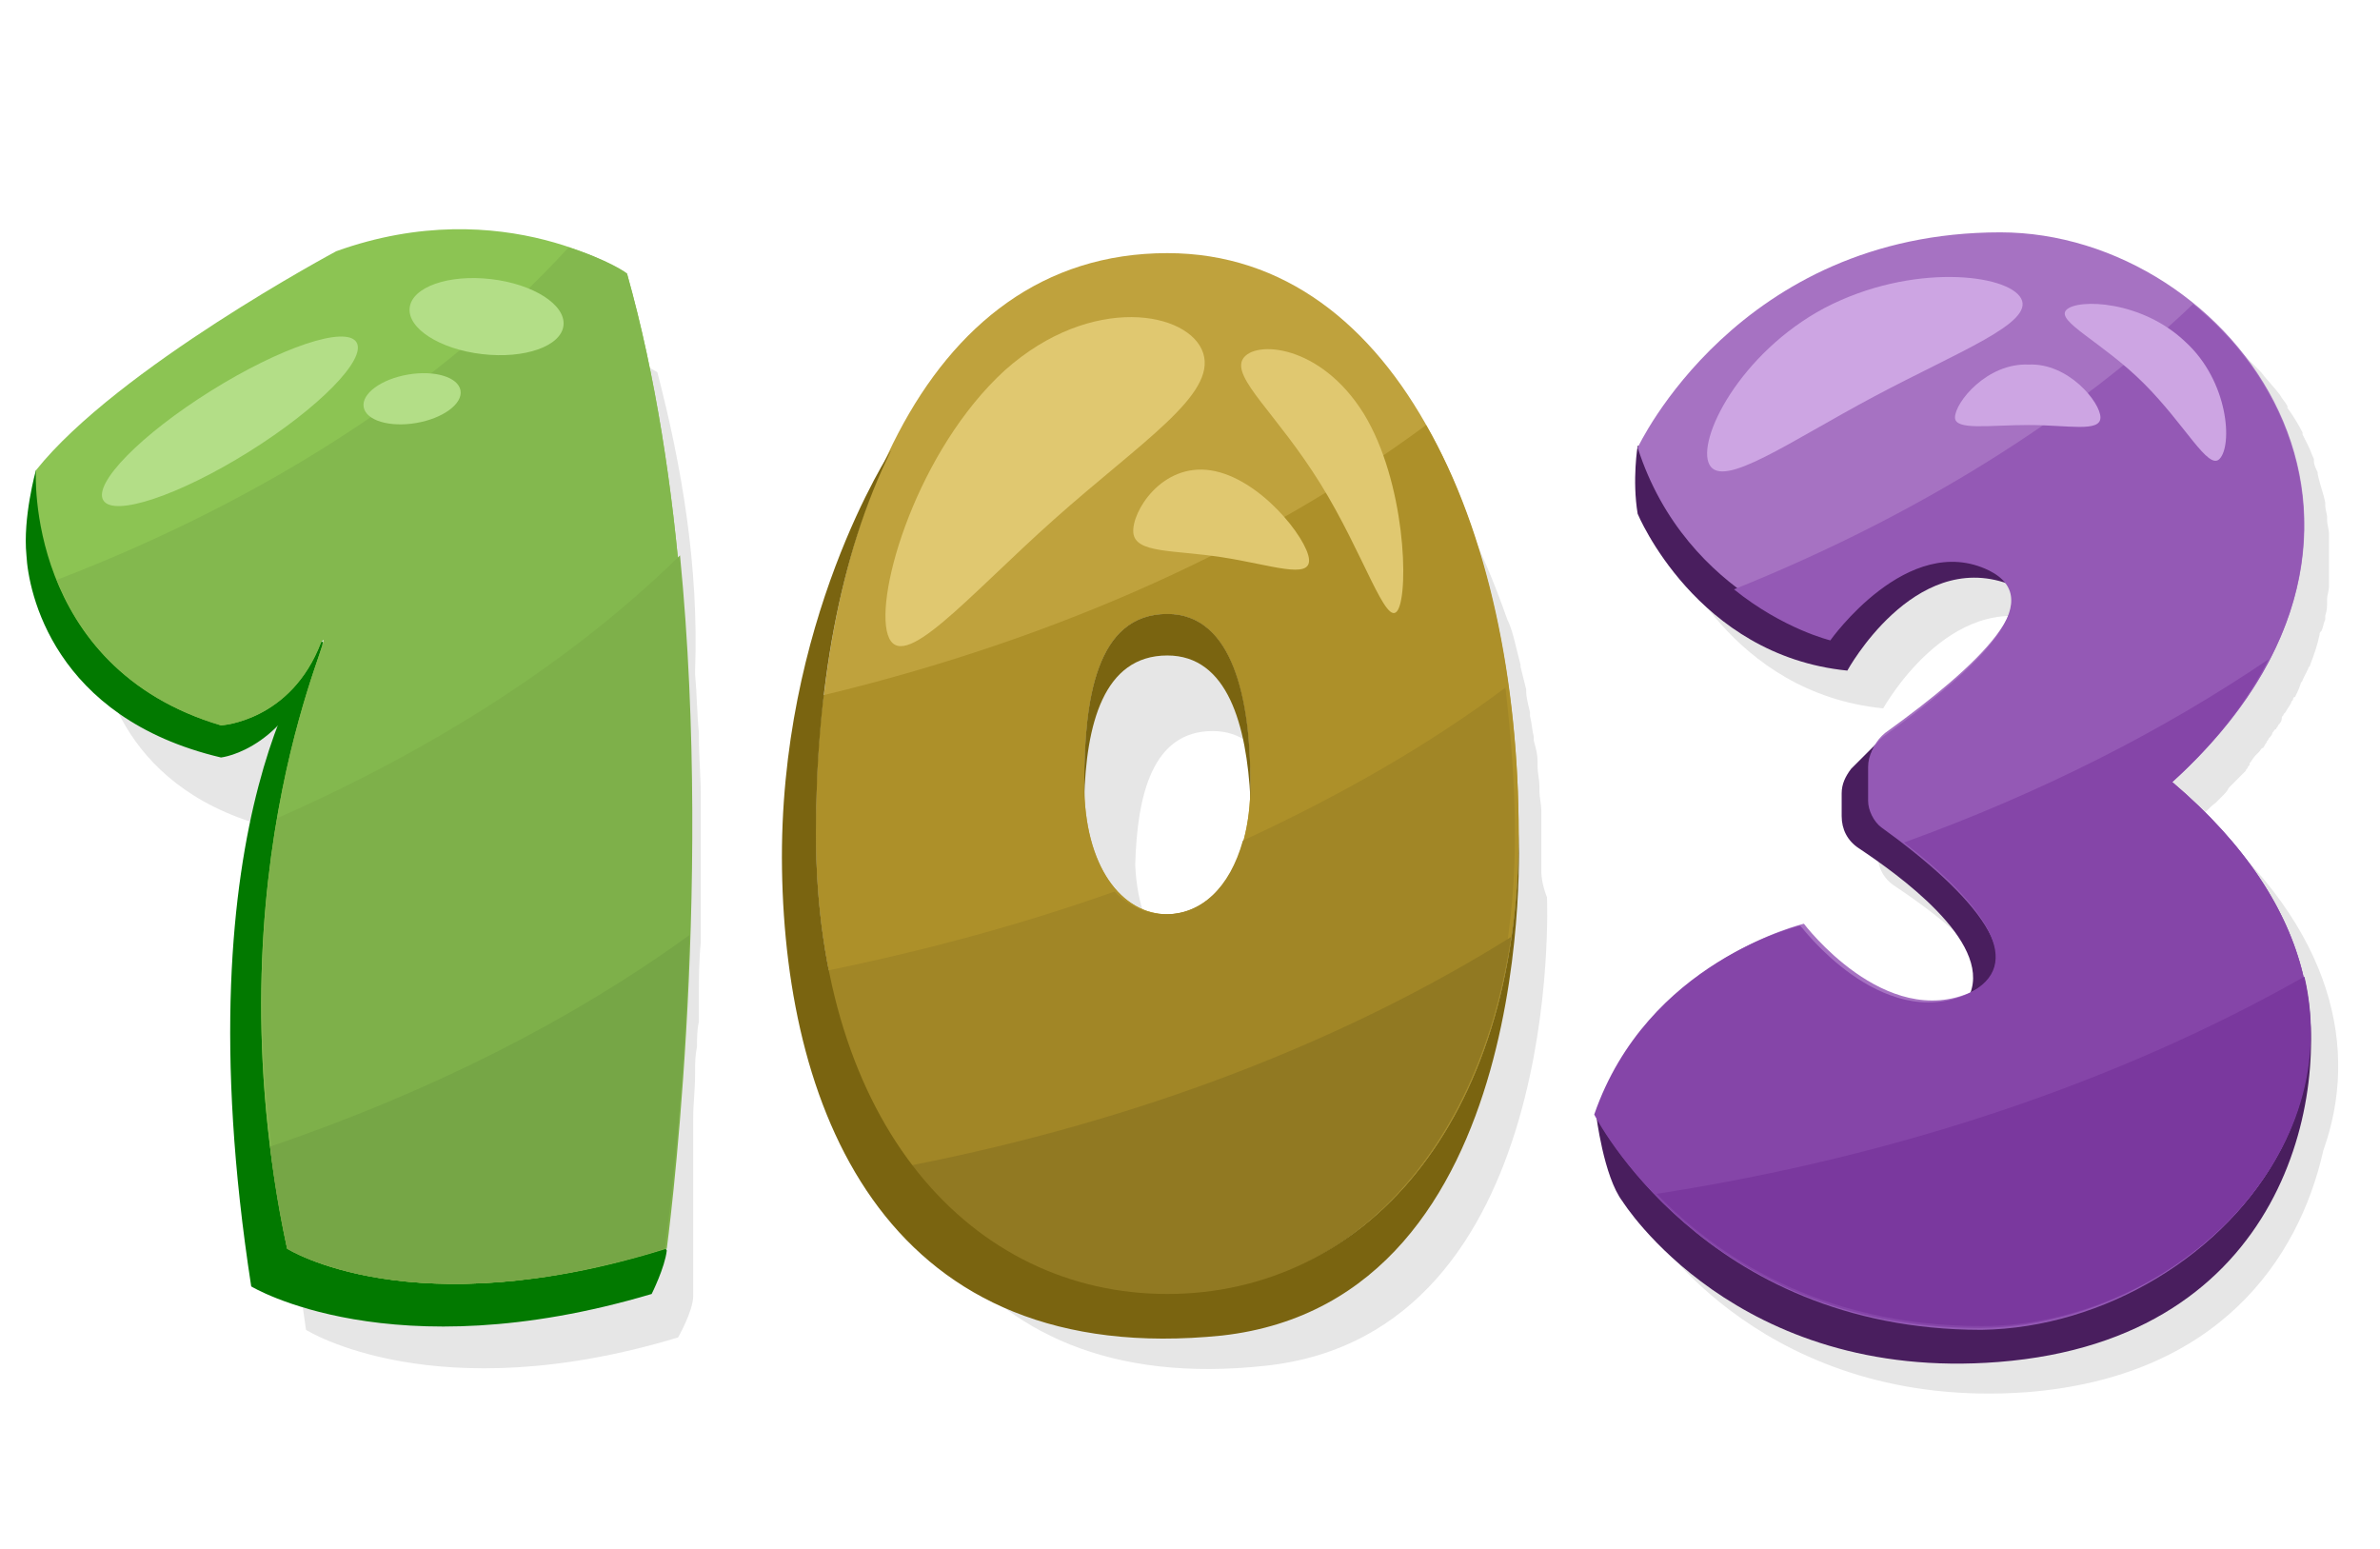 <?xml version="1.0" encoding="utf-8"?>
<!-- Generator: Adobe Illustrator 21.0.0, SVG Export Plug-In . SVG Version: 6.00 Build 0)  -->
<svg version="1.1" id="Слой_1" xmlns="http://www.w3.org/2000/svg" xmlns:xlink="http://www.w3.org/1999/xlink" x="0px" y="0px"
	 width="126px" height="82px" viewBox="0 0 126 82" style="enable-background:new 0 0 126 82;" xml:space="preserve">
<style type="text/css">
	.st0{opacity:0.1;}
	.st1{fill:#027900;}
	.st2{fill:#8CC453;}
	.st3{fill:#83B84E;}
	.st4{fill:#7EB04A;}
	.st5{fill:#76A646;}
	.st6{fill:#B3DE87;}
	.st7{fill:#BFA23D;}
	.st8{fill:#AD9029;}
	.st9{fill:#A18626;}
	.st10{fill:#917922;}
	.st11{fill:#7A6410;}
	.st12{fill:#E0C870;}
	.st13{fill:#491E5E;}
	.st14{fill:#A672C2;}
	.st15{fill:#9459B5;}
	.st16{fill:#8545A8;}
	.st17{fill:#7A389E;}
	.st18{fill:#CDA5E3;}
</style>
<path class="st0" d="M14.7,43.9c0,0,1.5-0.2,2.9-1.7c-1.7,4.6-3.6,13.4-1.4,28.2c0,0,6.8,4.3,19.7,0.4c0,0,0.8-1.4,0.8-2.2
	c0,0,0,0,0,0c0,0,0,0,0,0c0,0,0,0,0,0c0,0,0,0,0,0c0,0,0,0,0,0c0,0,0,0,0-0.1c0,0,0,0,0,0l0,0c0,0,0,0,0,0c0,0,0-0.1,0-0.1
	c0,0,0,0,0-0.1c0,0,0,0,0,0c0,0,0,0,0,0c0,0,0,0,0,0c0,0,0-0.1,0-0.1c0,0,0-0.1,0-0.1c0,0,0,0,0-0.1c0,0,0,0,0-0.1c0,0,0,0,0,0
	c0,0,0-0.1,0-0.1c0-0.1,0-0.1,0-0.2c0,0,0-0.1,0-0.1c0,0,0,0,0,0c0-0.1,0-0.1,0-0.2c0,0,0-0.1,0-0.1c0-0.1,0-0.1,0-0.2
	c0,0,0,0,0-0.1c0,0,0-0.1,0-0.1c0-0.1,0-0.2,0-0.3c0,0,0-0.1,0-0.1c0-0.1,0-0.2,0-0.3c0,0,0-0.1,0-0.1c0-0.1,0-0.2,0-0.3
	c0,0,0,0,0,0c0,0,0,0,0,0c0,0,0,0,0-0.1c0-0.1,0-0.2,0-0.3c0,0,0-0.1,0-0.1c0-0.1,0-0.2,0-0.4c0,0,0-0.1,0-0.1c0-0.1,0-0.3,0-0.4
	c0,0,0-0.1,0-0.1c0,0,0,0,0,0c0,0,0,0,0-0.1c0-0.1,0-0.2,0-0.3c0,0,0-0.1,0-0.1c0-0.1,0-0.3,0-0.4c0,0,0,0,0,0c0,0,0,0,0,0
	c0,0,0-0.1,0-0.1c0-0.2,0-0.3,0-0.5c0,0,0-0.1,0-0.1c0-0.1,0-0.1,0-0.2c0,0,0,0,0,0c0-0.1,0-0.2,0-0.3c0,0,0-0.1,0-0.1
	c0-0.2,0-0.4,0-0.5c0,0,0,0,0-0.1c0,0,0,0,0,0c0-0.2,0-0.4,0-0.5c0,0,0-0.1,0-0.1c0-0.2,0-0.4,0-0.6c0,0,0-0.1,0-0.1
	c0-0.2,0-0.4,0-0.6c0,0,0,0,0,0c0-0.1,0-0.1,0-0.2c0,0,0-0.1,0-0.1c0-0.8,0.1-1.5,0.1-2.4c0,0,0-0.1,0-0.1c0-0.4,0-0.8,0.1-1.3
	c0,0,0,0,0,0c0-0.4,0-0.9,0.1-1.3c0,0,0,0,0,0c0-0.4,0-0.9,0-1.3c0,0,0,0,0-0.1c0-0.9,0-1.8,0.1-2.8c0,0,0-0.1,0-0.1
	c0-0.9,0-1.9,0-2.9c0,0,0-0.1,0-0.1c0-1,0-2,0-3c0,0,0-0.1,0-0.1c0-0.5,0-1,0-1.5c0,0,0-0.1,0-0.1c0-1-0.1-2-0.1-3.1
	c0-0.1,0-0.1,0-0.2c-0.1-1-0.1-2-0.2-3.1c0-0.1,0-0.1,0-0.2C37,30,36.1,24.7,34.8,19.7c0,0,0,0,0,0c0,0,0,0,0,0
	c-0.2-0.1-1.3-0.8-2.9-1.3l0,0l0,0c-2.6-0.9-6.6-1.5-11.4,0.3c0,0-10.8,5.9-14.8,10.9c0,0-0.6,2.4-0.5,4.3
	C5.3,35.7,6.5,42,14.7,43.9z M20.8,39.5l-0.1-0.1C20.9,39.1,20.9,39.2,20.8,39.5z"/>
<g>
	<path class="st1" d="M1.9,24.9c0,0-0.7,2.5-0.5,4.5c0.1,1.9,1.4,8.6,10.3,10.7c0,0,3.8-0.4,5.4-6.1L1.9,24.9z"/>
	<path class="st1" d="M17,34c0,0-7.6,8.9-3.7,34.1c0,0,7.4,4.5,21.2,0.4c0,0,0.7-1.4,0.8-2.3L17,34z"/>
	<path class="st2" d="M1.9,24.9c0,0-0.6,10.4,9.8,13.5c0,0,3.7-0.2,5.3-4.4c1.2-1.6-6.1,11.8-1.8,32.1c0,0,6.6,4.2,20,0
		c0,0,4.1-29.9-2-51.6c0,0-6.5-4.4-15.4-1.2C17.8,13.3,6.2,19.5,1.9,24.9z"/>
	<path class="st3" d="M30.1,13.1C23.5,20.3,14.2,26.4,3,30.7c1.2,2.9,3.6,6.2,8.7,7.7c0,0,3.7-0.2,5.3-4.4
		c1.2-1.6-6.1,11.8-1.8,32.1c0,0,6.6,4.2,20,0c0,0,4.1-29.9-2-51.6C33.3,14.5,32.1,13.7,30.1,13.1z"/>
	<path class="st4" d="M14.7,43.3c-1,5.6-1.4,13.5,0.6,22.8c0,0,6.6,4.2,20,0c0,0,2.5-18.4,0.7-36.7C30.4,34.9,23.1,39.6,14.7,43.3z"
		/>
	<path class="st5" d="M14.3,60.7c0.2,1.8,0.5,3.6,0.9,5.4c0,0,6.6,4.2,20,0c0,0,1-7,1.3-16.6C30.3,54,22.8,57.8,14.3,60.7z"/>
	<ellipse transform="matrix(0.848 -0.53 0.53 0.848 -9.993 9.859)" class="st6" cx="12.2" cy="22.3" rx="7.9" ry="1.9"/>
	<ellipse transform="matrix(0.115 -0.993 0.993 0.115 6.21 40.46)" class="st6" cx="25.8" cy="16.7" rx="2" ry="4.1"/>
	<ellipse transform="matrix(0.986 -0.169 0.169 0.986 -3.244 3.99)" class="st6" cx="21.8" cy="21.1" rx="2.6" ry="1.3"/>
</g>
<path class="st0" d="M81.6,46.1c0-0.1,0-0.2,0-0.3c0-0.1,0-0.3,0-0.4c0-0.2,0-0.5,0-0.7c0-0.1,0-0.3,0-0.4c0-0.1,0-0.3,0-0.4
	c0-0.1,0-0.1,0-0.2c0-0.1,0-0.3,0-0.4c0-0.1,0-0.2,0-0.4c0-0.3-0.1-0.7-0.1-1c0-0.1,0-0.2,0-0.3c0-0.3-0.1-0.7-0.1-1
	c0-0.1,0-0.2,0-0.3c0-0.4-0.1-0.7-0.2-1.1c0-0.1,0-0.1,0-0.2c-0.1-0.4-0.1-0.7-0.2-1.1c0-0.1,0-0.1,0-0.2c-0.1-0.4-0.2-0.8-0.2-1.1
	c0,0,0-0.1,0-0.1c-0.1-0.4-0.2-0.8-0.3-1.2c0,0,0-0.1,0-0.1c-0.1-0.4-0.2-0.8-0.3-1.2c0,0,0,0,0,0c-0.1-0.4-0.2-0.8-0.4-1.2
	c0,0,0,0,0,0c-0.7-2-1.5-3.9-2.4-5.6c0,0,0,0,0,0l0,0c-2.9-5.1-7.2-8.5-12.9-8.5c-6.5,0-11,3.9-13.8,9.7l0,0l0,0
	c0,0-5.7,8.5-5.5,20.8c0.2,12.3,5.3,24.9,21.8,23.1c15.9-1.7,14.9-24.8,14.9-24.8C81.7,47,81.6,46.5,81.6,46.1z M46.9,42.5
	c0,0.1,0,0.2,0,0.3c0-0.2,0-0.4,0-0.6c0,0,0,0,0,0C46.9,42.3,46.9,42.4,46.9,42.5z M46.8,45.5c0-0.2,0-0.4,0-0.6
	C46.8,45,46.8,45.2,46.8,45.5C46.8,45.4,46.8,45.5,46.8,45.5z M46.8,43.9c0-0.1,0-0.2,0-0.4C46.8,43.6,46.8,43.7,46.8,43.9
	C46.8,43.8,46.8,43.8,46.8,43.9z M47,41.5c0-0.2,0-0.4,0.1-0.5C47.1,41.1,47,41.3,47,41.5z M67.8,48.5c0,0.1-0.1,0.2-0.1,0.3
	c0,0.1-0.1,0.1-0.1,0.2c0,0.1-0.1,0.2-0.1,0.3c0,0.1-0.1,0.1-0.1,0.2c-0.1,0.1-0.1,0.2-0.2,0.3c0,0.1-0.1,0.1-0.1,0.2
	C67,50,66.9,50,66.9,50.1c0,0-0.1,0.1-0.1,0.1c-0.1,0.1-0.1,0.2-0.2,0.2c0,0-0.1,0.1-0.1,0.1c-0.1,0.1-0.2,0.2-0.3,0.2
	c0,0-0.1,0.1-0.1,0.1C66,50.9,65.9,51,65.9,51c0,0-0.1,0-0.1,0.1c-0.1,0.1-0.2,0.1-0.3,0.2c0,0,0,0,0,0c-0.1,0-0.2,0.1-0.4,0.1
	c0,0-0.1,0-0.1,0c-0.1,0-0.2,0-0.3,0.1c0,0-0.1,0-0.1,0c-0.1,0-0.3,0-0.4,0c-0.1,0-0.3,0-0.4,0c0,0-0.1,0-0.1,0c-0.1,0-0.2,0-0.2,0
	c-0.1,0-0.1,0-0.2-0.1c-0.1,0-0.1,0-0.2-0.1c-0.1,0-0.1-0.1-0.2-0.1c0,0-0.1,0-0.1,0c-0.4-0.2-0.8-0.5-1.1-0.8l0,0
	c-0.9-1-1.5-2.5-1.6-4.6c0.1-3.7,0.9-7.1,4.1-7.1c3,0,4,3.5,4.1,7.2c-0.1,0.9-0.2,1.7-0.5,2.4C67.8,48.4,67.8,48.4,67.8,48.5z
	 M60,45c0,0.3,0,0.5,0,0.8C60,45.6,60,45.3,60,45z M68.3,45c0,0.3,0,0.6,0,0.8C68.3,45.6,68.3,45.3,68.3,45z M50,29.4
	C50,29.4,50,29.4,50,29.4C50,29.4,50,29.4,50,29.4z M47.2,40.1c0-0.2,0-0.3,0.1-0.5C47.2,39.8,47.2,40,47.2,40.1z M47.4,38.8
	c0-0.1,0-0.3,0.1-0.4C47.4,38.6,47.4,38.7,47.4,38.8z M47.6,37.6c0-0.1,0-0.2,0.1-0.4C47.6,37.3,47.6,37.4,47.6,37.6z M47.8,36.3
	c0-0.1,0-0.2,0.1-0.3C47.9,36.1,47.8,36.2,47.8,36.3z M48.1,35.1c0-0.1,0-0.2,0.1-0.3C48.1,34.9,48.1,35,48.1,35.1z M48.4,33.9
	c0-0.1,0-0.1,0.1-0.2C48.5,33.7,48.4,33.8,48.4,33.9z M48.8,32.7c0-0.1,0-0.1,0.1-0.2C48.8,32.6,48.8,32.6,48.8,32.7z M49.1,31.6
	c0,0,0-0.1,0-0.1C49.2,31.5,49.1,31.5,49.1,31.6z M49.5,30.5C49.5,30.4,49.6,30.4,49.5,30.5C49.6,30.4,49.5,30.4,49.5,30.5z
	 M46.7,46.1c0,0.4,0,0.9,0,1.3C46.7,47,46.7,46.6,46.7,46.1z"/>
<g>
	<path class="st7" d="M61.8,13.4c-13.2,0-18.6,15.2-18.6,30.7s8.3,24.4,18.6,24.4s18.6-8.9,18.6-24.4S74.2,13.4,61.8,13.4z
		 M61.8,48.4c-2.4,0-4.4-2.5-4.4-6.9s0.6-9,4.4-9c3.5,0,4.4,4.6,4.4,9S64.2,48.4,61.8,48.4z"/>
	<path class="st8" d="M43.6,36.8c-0.3,2.4-0.4,4.8-0.4,7.3c0,15.5,8.3,24.4,18.6,24.4s18.6-8.9,18.6-24.4c0-8-1.6-15.9-4.9-21.6
		C67,28.8,56.1,33.8,43.6,36.8z M61.8,48.4c-2.4,0-4.4-2.5-4.4-6.9s0.6-9,4.4-9c3.5,0,4.4,4.6,4.4,9S64.2,48.4,61.8,48.4z"/>
	<path class="st9" d="M65.8,44.5c-0.7,2.5-2.2,3.9-4.1,3.9c-1,0-1.9-0.4-2.7-1.2c-4.8,1.7-9.9,3.1-15.3,4.2
		c2.2,11,9.4,17.2,17.9,17.2c10.3,0,18.6-8.9,18.6-24.4c0-2.6-0.2-5.2-0.5-7.8C75.7,39.4,71,42.1,65.8,44.5z"/>
	<path class="st10" d="M48.2,61.7c3.4,4.5,8.2,6.9,13.5,6.9c9,0,16.5-6.9,18.3-19C71.2,55.1,60.4,59.3,48.2,61.7z"/>
	<g>
		<path class="st11" d="M61.8,32.5c-3.8,0-4.4,4.6-4.4,9c0,0.3,0,0.6,0,0.8c0.1-3.9,1-7.6,4.4-7.6c3.2,0,4.2,3.7,4.4,7.6
			c0-0.3,0-0.6,0-0.9C66.2,37.1,65.3,32.5,61.8,32.5z"/>
	</g>
	<g>
		<path class="st11" d="M80.4,44.1c0,15.5-8.3,24.4-18.6,24.4s-18.6-8.9-18.6-24.4c0-7.4,1.2-14.7,4-20.3l0,0c0,0-6,9.1-5.8,22.2
			c0.2,13.1,5.7,26.5,23.3,24.7C81.6,68.8,80.4,44.1,80.4,44.1z"/>
	</g>
	<path class="st12" d="M63.7,18.7c0.7,2.2-3.3,4.7-7.9,8.8c-4.6,4.1-8.1,8.3-8.8,6.1c-0.7-2.2,1.6-9.8,6.2-14
		C57.8,15.5,63,16.5,63.7,18.7z"/>
	<path class="st12" d="M74,32.3c-0.6,1-1.8-3-4.1-6.7c-2.3-3.7-4.7-5.6-4.1-6.6c0.6-1,4.1-0.8,6.4,2.9C74.4,25.5,74.6,31.3,74,32.3z
		"/>
	<path class="st12" d="M69.3,29.6c0.1,1.1-2,0.3-4.6-0.1c-2.6-0.4-4.6-0.2-4.7-1.3c-0.1-1.1,1.5-3.7,4.1-3.3
		C66.7,25.3,69.2,28.5,69.3,29.6z"/>
</g>
<path class="st0" d="M97,50.6c0,0-8.1,1.9-10.9,10c0,0,0.4,3.3,1.4,4.6c0,0,6,9.5,19.8,8.5c10.1-0.8,14.4-7,15.7-12.8
	c1.9-5.3,0.6-11.7-6.5-17.7c0.3-0.2,0.5-0.5,0.8-0.7c0,0,0.1-0.1,0.1-0.1c0.1-0.1,0.1-0.1,0.2-0.2c0.2-0.2,0.3-0.3,0.4-0.5
	c0.1-0.1,0.1-0.1,0.2-0.2c0,0,0.1-0.1,0.1-0.1c0.1-0.1,0.3-0.3,0.4-0.4c0.1-0.1,0.1-0.1,0.2-0.2c0-0.1,0.1-0.1,0.1-0.2
	c0.1-0.1,0.1-0.1,0.1-0.2c0.1-0.1,0.2-0.3,0.3-0.4c0,0,0,0,0,0c0.1-0.1,0.1-0.1,0.2-0.2c0.1-0.1,0.1-0.2,0.2-0.2
	c0.1-0.1,0.1-0.2,0.2-0.3c0-0.1,0.1-0.1,0.1-0.2c0.1-0.1,0.2-0.2,0.2-0.3c0,0,0,0,0,0c0.1-0.1,0.1-0.2,0.2-0.2
	c0-0.1,0.1-0.1,0.1-0.2c0.1-0.1,0.2-0.2,0.2-0.4c0-0.1,0.1-0.1,0.1-0.2c0,0,0,0,0,0c0,0,0.1-0.1,0.1-0.1c0.1-0.2,0.2-0.3,0.3-0.5
	c0-0.1,0.1-0.1,0.1-0.2c0,0,0-0.1,0.1-0.1l0,0l0,0c0.1-0.2,0.2-0.4,0.3-0.7c0-0.1,0.1-0.1,0.1-0.2c0.1-0.2,0.2-0.4,0.3-0.6
	c0-0.1,0.1-0.1,0.1-0.2c0.2-0.5,0.4-1.1,0.5-1.6c0-0.1,0-0.1,0.1-0.2c0.1-0.2,0.1-0.4,0.2-0.6c0-0.1,0-0.1,0-0.2
	c0.1-0.3,0.1-0.5,0.1-0.8c0,0,0-0.1,0-0.1c0-0.2,0.1-0.4,0.1-0.7c0-0.1,0-0.1,0-0.2c0-0.5,0-1,0-1.5c0-0.1,0-0.1,0-0.2
	c0-0.2,0-0.4,0-0.7c0,0,0-0.1,0-0.1c0-0.3-0.1-0.5-0.1-0.8c0,0,0-0.1,0-0.1c0-0.2-0.1-0.4-0.1-0.7c0,0,0-0.1,0-0.1
	c-0.1-0.5-0.3-1-0.4-1.5c0,0,0-0.1,0-0.1c-0.1-0.2-0.2-0.4-0.2-0.6c0,0,0,0,0-0.1c-0.1-0.2-0.2-0.5-0.3-0.7c0,0,0,0,0,0
	c-0.1-0.2-0.2-0.4-0.3-0.6c0,0,0-0.1,0-0.1c-0.2-0.4-0.5-0.9-0.8-1.3c0,0,0,0,0-0.1c-0.1-0.2-0.3-0.4-0.4-0.6c0,0,0,0,0,0
	c-0.3-0.4-0.7-0.8-1-1.2c0,0,0,0,0,0c-0.4-0.4-0.7-0.7-1.1-1.1c0,0,0,0,0,0c-3-2.6-6.8-4.2-10.8-4.2c-13.9,0-19.2,11.3-19.2,11.3
	s-0.3,1.8,0,3.5c0,0,3,7.5,11.1,8.3c0,0,3.5-6.3,8.5-4.6c1.2,1.8-2.2,4.9-6.5,8c-0.2,0.1-0.3,0.3-0.4,0.4l-1.4,1.4
	c-0.3,0.4-0.5,0.8-0.5,1.3v1.2c0,0.7,0.3,1.3,0.9,1.7c2.1,1.4,7,4.9,5.9,7.7C101.3,56.3,97,50.6,97,50.6z"/>
<g>
	<path class="st13" d="M86.7,23.6c0,0-0.3,1.8,0,3.6c0,0,3.1,7.5,11.1,8.3c0,0,3.5-6.4,8.5-4.6l1-5.3L86.7,23.6z"/>
	<path class="st13" d="M99.8,38.9l-1.8,1.8c-0.3,0.4-0.5,0.8-0.5,1.3v1.2c0,0.7,0.3,1.3,0.9,1.7c2.1,1.4,7,4.9,5.9,7.7
		c0,0,4.8,0.7,4.5-5.2L99.8,38.9z"/>
	<path class="st13" d="M84.5,59c0,0,0.4,3.3,1.4,4.6c0,0,6,9.6,19.9,8.5c15.3-1.2,17.6-14.3,16.2-20.3L84.5,59z"/>
	<path class="st14" d="M115,41.4c14.9-13.5,3.2-29.1-9.1-29.1c-13.9,0-19.2,11.4-19.2,11.4C89.3,31.8,97,33.7,97,33.7
		s4.1-5.8,8.4-3.7c3.2,1.6-0.6,5.2-5.6,8.8c-0.5,0.4-0.8,1-0.8,1.6v1.8c0,0.5,0.3,1.1,0.7,1.4c5,3.6,8.1,7.3,4.7,8.9
		c-4.6,2.1-8.9-3.6-8.9-3.6s-8.1,1.9-10.9,10c0,0,5.7,11.3,20.4,11.3C117.9,70.2,130.8,54.8,115,41.4z"/>
	<path class="st15" d="M115,41.4c10.4-9.4,7.8-19.9,1.1-25.3c-6.3,6-14.6,11.2-24.3,15.1c2.6,2.1,5.1,2.7,5.1,2.7s4.1-5.8,8.4-3.7
		c3.2,1.6-0.6,5.2-5.6,8.8c-0.5,0.4-0.8,1-0.8,1.6v1.8c0,0.5,0.3,1.1,0.7,1.4c5,3.6,8.1,7.3,4.7,8.9c-4.6,2.1-8.9-3.6-8.9-3.6
		s-8.1,1.9-10.9,10c0,0,5.7,11.3,20.4,11.3C117.9,70.2,130.8,54.8,115,41.4z"/>
	<path class="st16" d="M115,41.4c2.3-2.1,4-4.3,5.1-6.5c-5.6,3.8-12.1,7.1-19.3,9.7c4.3,3.3,6.5,6.5,3.4,8c-4.6,2.1-8.9-3.6-8.9-3.6
		s-8.1,1.9-10.9,10c0,0,5.7,11.3,20.4,11.3C117.9,70.2,130.8,54.8,115,41.4z"/>
	<path class="st17" d="M87.7,63.2c3.1,3.2,8.6,7,17.2,7c9.7,0,19.4-8.6,17.1-18.5C112.3,57.2,100.6,61.2,87.7,63.2z"/>
	<path class="st18" d="M107,15.8c0.7,1.3-3.3,2.8-7.8,5.2s-8,4.9-8.7,3.6c-0.7-1.3,1.6-5.9,6.1-8.3C101.2,13.9,106.3,14.5,107,15.8z
		"/>
	<path class="st18" d="M117.5,24.3c-0.6,0.6-1.8-1.8-4-4c-2.2-2.2-4.7-3.3-4.1-3.9c0.6-0.6,4-0.5,6.3,1.7
		C118,20.2,118.2,23.6,117.5,24.3z"/>
	<path class="st18" d="M111.2,22.1c0,0.8-1.7,0.4-3.8,0.4c-2.1,0-3.9,0.3-3.9-0.4c0-0.8,1.7-2.9,3.9-2.8
		C109.5,19.2,111.2,21.3,111.2,22.1z"/>
</g>
</svg>
